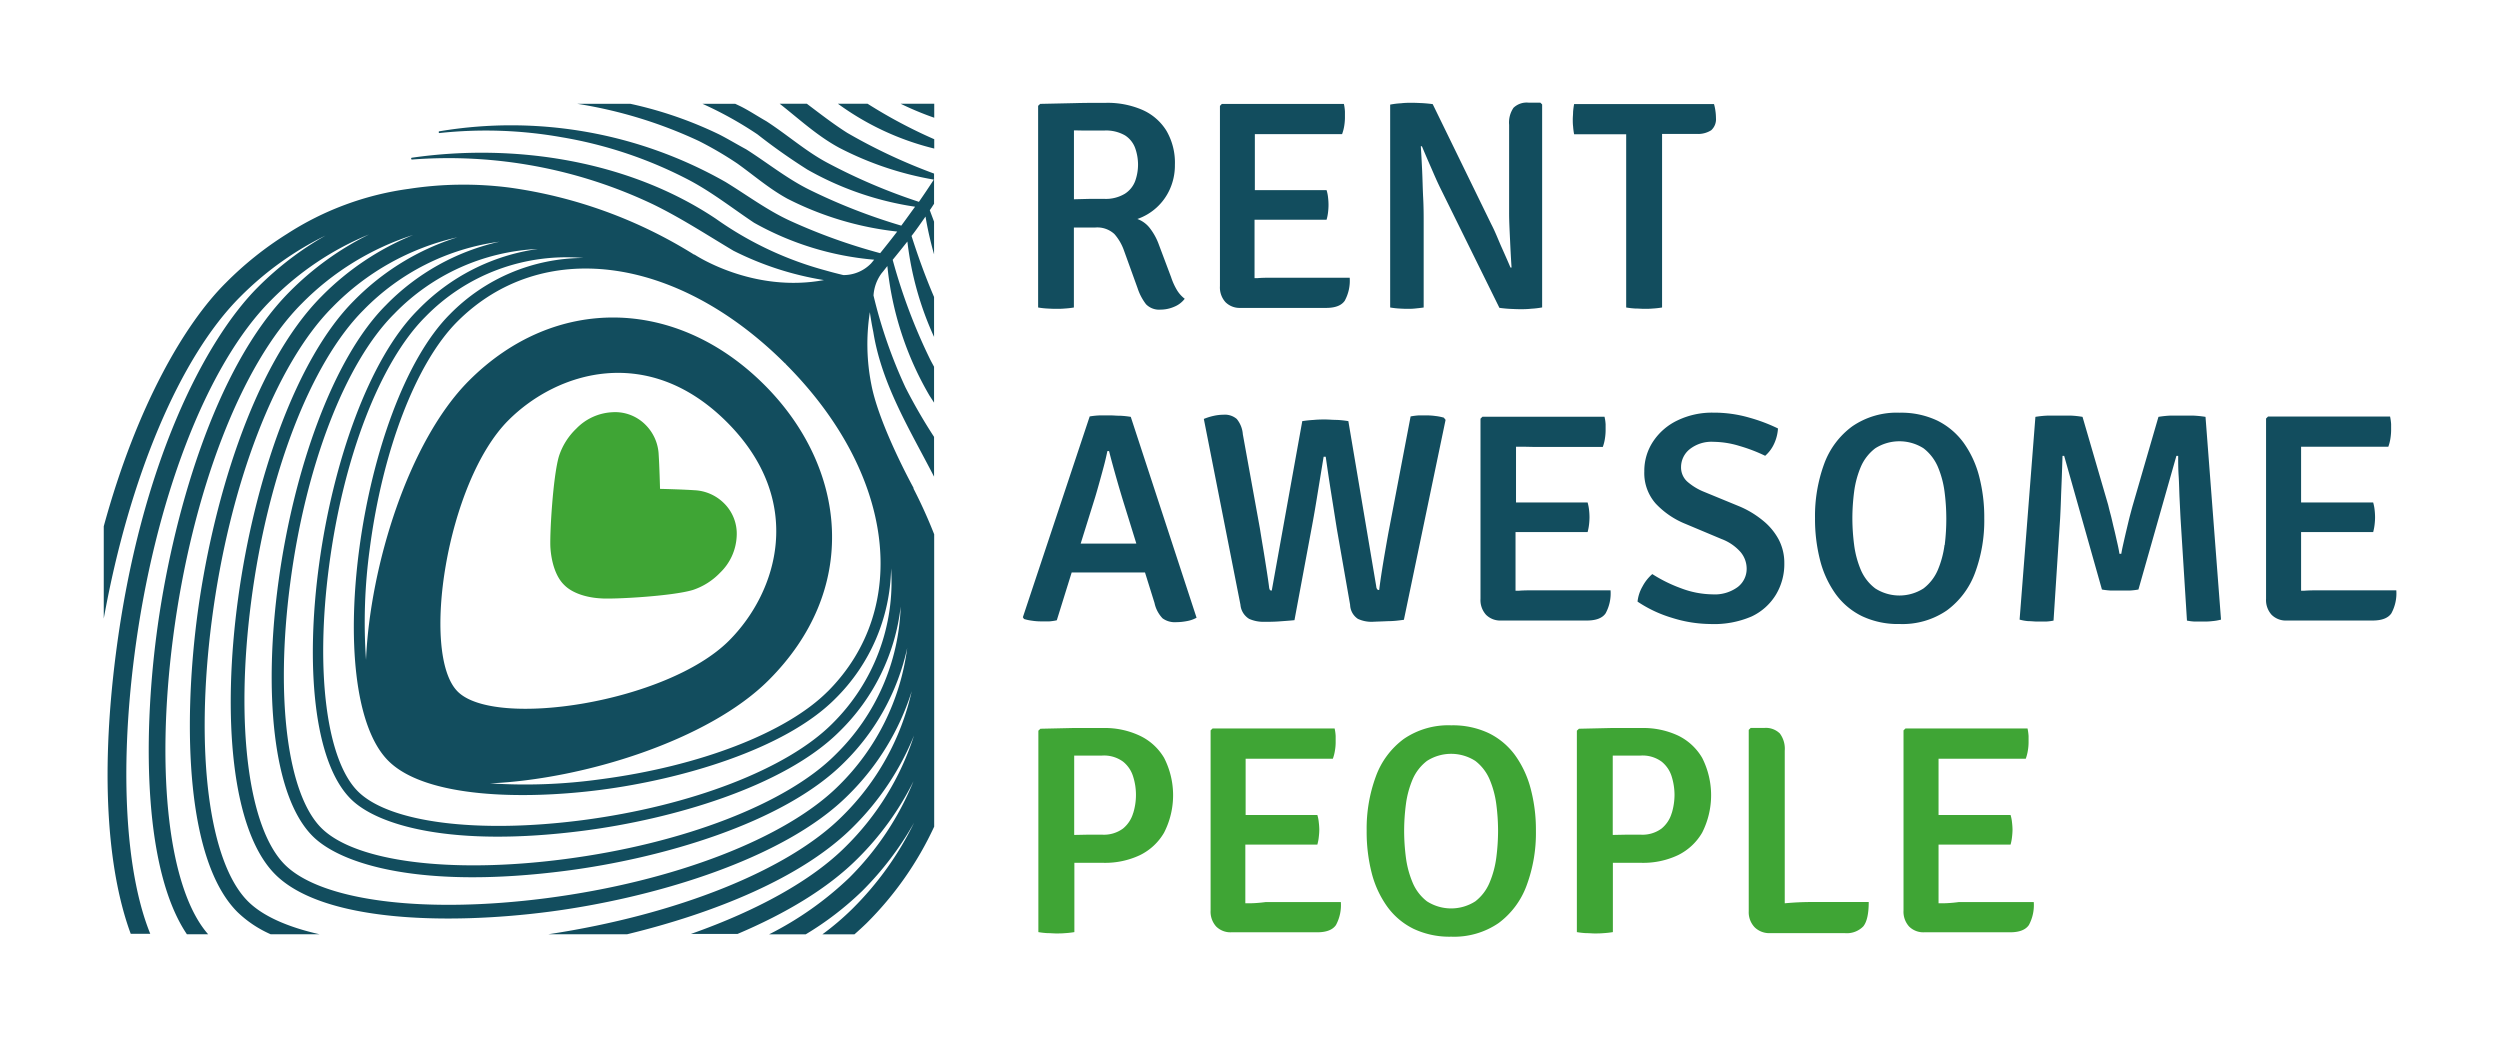 <svg id="Ebene_1" data-name="Ebene 1" xmlns="http://www.w3.org/2000/svg" viewBox="0 0 409.61 170.08"><defs><style>.cls-1{fill:#3fa535;}.cls-2{fill:#124d5e;}</style></defs><path class="cls-1" d="M92.44,95.84c1.39,1.42,3.84,2.09,6,2.2,1.92.17,11.61-.34,15.06-1.37A11,11,0,0,0,118,93.82a8.84,8.84,0,0,0,2.7-5.93,7,7,0,0,0-2.15-5.51,7.33,7.33,0,0,0-4.79-2.06c-1.84-.13-5.38-.22-5.62-.22,0-.24-.1-3.78-.22-5.62a7.34,7.34,0,0,0-2.07-4.79,7,7,0,0,0-5.5-2.15,8.81,8.81,0,0,0-5.93,2.69,10.88,10.88,0,0,0-2.85,4.55c-1,3.45-1.54,13.14-1.38,15.06C90.35,92,91,94.45,92.44,95.84Z"/><path class="cls-2" d="M147.57,17a49.82,49.82,0,0,0,5.5,2.29V17Z"/><path class="cls-2" d="M137.29,17a44.78,44.78,0,0,0,15.78,7.34V22.81A81.18,81.18,0,0,1,142.15,17Z"/><path class="cls-2" d="M132.2,17h-4.45c3.16,2.48,6.12,5.24,9.71,7.19A53.18,53.18,0,0,0,153,29.43q-1.19,1.84-2.44,3.64a94.45,94.45,0,0,1-15-6.4c-3.47-1.84-6.53-4.56-10-6.81-1.28-.72-3-1.85-4.35-2.5l-.74-.35h-5.37a60.81,60.81,0,0,1,9,5,98.23,98.23,0,0,0,8.19,5.78,50.85,50.85,0,0,0,17.64,6.08c-.74,1-1.49,2.07-2.26,3.1a95.18,95.18,0,0,1-15.11-5.91c-3.64-1.81-6.83-4.39-10.31-6.6-1.31-.7-3.14-1.79-4.45-2.45a65.2,65.2,0,0,0-14.51-5h-8.7a74.35,74.35,0,0,1,19.91,6.09,59,59,0,0,1,6.29,3.68c2.69,1.92,5.22,4.13,8.21,5.77a52,52,0,0,0,18,5.39q-1.37,1.79-2.79,3.54a94.65,94.65,0,0,1-14.7-5.28c-3.72-1.69-7.16-4.26-10.63-6.38A71.07,71.07,0,0,0,72,21.51c-.19,0-.12.33,0,.29a71.13,71.13,0,0,1,20,.68,70,70,0,0,1,21.1,7.13c3.72,2,6.87,4.49,10.44,6.88a48.51,48.51,0,0,0,19.68,6.06c-.16.21-.33.41-.5.61a6.28,6.28,0,0,1-4.54,1.91c-1-.24-1.9-.47-2.84-.74a56.42,56.42,0,0,1-18.05-8.49c-14.21-9.5-32.84-12.44-49.8-10-.19,0-.13.33,0,.3A78,78,0,0,1,107,33.48c4.56,2.22,8.81,5,13.17,7.6A50.87,50.87,0,0,0,135,45.89c-11.76,2.18-21.24-4.2-21.24-4.2l0,.05a76.94,76.94,0,0,0-30.25-11A59,59,0,0,0,67,30.94a48.78,48.78,0,0,0-20,7.4,55.6,55.6,0,0,0-10,8C30.29,53,22.4,66.47,17,86.23v15.12c4.17-23.08,12.44-42.8,22.34-52.7a52,52,0,0,1,14-10.06,51.87,51.87,0,0,0-11.08,8.46C33.64,55.67,23,76,19,107c-2.79,21.61-1,36.75,2.42,46h3.2c-4-9.84-5.07-26.52-2.6-45.64C25.28,82.06,33.86,59.74,44.4,49.2A48.35,48.35,0,0,1,60.47,38.41a48.79,48.79,0,0,0-13,9.37C35.15,60.14,28.1,85,25.62,104.17c-2.25,17.4-1.95,38.58,5,48.9h3.48c-6.39-7.27-8.65-26.13-5.75-48.55,3.09-23.86,11.17-44.85,21.09-54.78A44.78,44.78,0,0,1,67.69,38.5a44.85,44.85,0,0,0-14.95,10C41.19,60.08,34.59,83.36,32.27,101.29,30,119.06,30.5,141,38.89,149.42a18.63,18.63,0,0,0,5.45,3.65h8c-5.27-1.19-9.33-3-11.73-5.41-6.38-6.39-8.7-24.46-5.91-46,2.9-22.36,10.47-42,19.76-51.32A41.26,41.26,0,0,1,74.93,38.88,40.92,40.92,0,0,0,58,49.26c-19,19-27.3,79.59-12.91,94,7.8,7.81,28.27,8.28,44.82,6.13S128.28,141,139,130.25a41.31,41.31,0,0,0,10.38-17A41.4,41.4,0,0,1,138,133.73c-8.85,8.86-27.11,16.15-48.14,19.34h12.9c14.16-3.44,28.65-9.21,37-17.57a44.87,44.87,0,0,0,10-15,44.79,44.79,0,0,1-11.22,18.23c-5.51,5.51-14.43,10.45-25.34,14.29h7.64c7.78-3.3,14.72-7.39,19.66-12.33A47.69,47.69,0,0,0,149.67,128a47.53,47.53,0,0,1-10.55,15.84,54.42,54.42,0,0,1-13.1,9.24h6a50.88,50.88,0,0,0,9.24-7.09,51.5,51.5,0,0,0,8.51-11.2,51.79,51.79,0,0,1-10.11,14.11,44.36,44.36,0,0,1-4.91,4.18H140c.71-.62,1.38-1.24,2-1.84a54.69,54.69,0,0,0,11.06-15.8V87.54a81.77,81.77,0,0,0-3.45-7.61l.14.14s-5.74-10.38-7-17.14a34,34,0,0,1-.23-11.78q.24,1.65.57,3.27c1.39,8.62,6,16,9.95,23.68V71.58a88.35,88.35,0,0,1-4.68-8.09,79.31,79.31,0,0,1-5.24-15.07,6.83,6.83,0,0,1,1.35-3.68c.36-.42.57-.72.92-1.15a52.37,52.37,0,0,0,6.9,21.22l.75,1.16V60.09c-.21-.39-.42-.77-.62-1.16a91.9,91.9,0,0,1-6.16-16.36c.82-1,1.62-2,2.41-3a51.87,51.87,0,0,0,4.37,15.63V48.66c-1.39-3.25-2.61-6.6-3.69-10,.78-1,1.54-2.11,2.29-3.18a56.56,56.56,0,0,0,1.4,6.19V36.32c-.23-.63-.47-1.25-.7-1.88l.14-.2h0c.2-.28.37-.57.56-.85V28.44a91.12,91.12,0,0,1-14.22-6.67C136.59,20.36,134.41,18.67,132.2,17Zm3.4,96.3c-6.75,6.76-21,12.27-37.3,14.39a89.3,89.3,0,0,1-18,.66c15.32-.68,35.79-7.05,45.65-16.92,7.16-7.16,10.74-15.72,10.35-24.75-.36-8.47-4.29-16.86-11.07-23.63-14.46-14.44-34.36-14.73-48.39-.68-9.88,9.89-16.23,30.4-16.87,45.75A88.7,88.7,0,0,1,60.57,90c2.11-16.25,7.61-30.55,14.36-37.31,13.78-13.78,35.87-10.95,53.73,6.89l.21-.21-.19.23C146.52,77.44,149.37,99.53,135.6,113.31ZM83.3,68.86c8-8,22.9-12.6,35.8.3s8.34,27.8.34,35.81c-10.15,10.14-38.32,14.46-44.45,8.34S73.16,79,83.3,68.86Zm54.16,59.82c-8.67,8.67-27,15.75-47.85,18.47-20.13,2.62-37,.47-42.95-5.49s-8.13-22.82-5.52-43c2.69-20.85,9.76-39.19,18.42-47.86a38.15,38.15,0,0,1,22.29-11.2A37.39,37.39,0,0,0,63.23,50c-17.58,17.59-25.29,73.72-12,87,4.74,4.74,18.13,8.71,41.51,5.67,15.48-2,35.56-7.73,45.53-17.7a37.58,37.58,0,0,0,10.37-18.8A38.6,38.6,0,0,1,137.46,128.68Zm-.55-5.06c-8,8.06-25,14.62-44.39,17.14-18.68,2.44-34.33.43-39.87-5.1s-7.55-21.19-5.13-39.87c2.5-19.34,9-36.35,17.1-44.4a35,35,0,0,1,23.52-10.6,33.88,33.88,0,0,0-19.67,10c-16.17,16.19-23.28,67.85-11,80.11,4.35,4.36,16.67,8,38.2,5.2,14.24-1.85,32.74-7.11,41.9-16.28a34,34,0,0,0,10-20.44A35.48,35.48,0,0,1,136.91,123.62Zm-.55-5.05c-7.42,7.43-23.11,13.48-40.93,15.81-17.24,2.24-31.67.39-36.79-4.72s-7-19.55-4.74-36.78c2.31-17.83,8.35-33.52,15.77-40.95a32.3,32.3,0,0,1,25.9-9.66,30.75,30.75,0,0,0-21.85,9.21c-14.78,14.79-21.29,62-10.09,73.18,6.06,6.06,22,6.42,34.89,4.74s29.92-6.5,38.29-14.88A30.73,30.73,0,0,0,146,93.12,32.65,32.65,0,0,1,136.36,118.57Z"/><path class="cls-2" d="M173,50.6c.46,0,.94,0,1.46-.05a13.27,13.27,0,0,0,1.49-.17V37.28h3.47a4.13,4.13,0,0,1,3.17,1.07A8.16,8.16,0,0,1,184.14,41l2.24,6.2a8.84,8.84,0,0,0,1.39,2.65,3,3,0,0,0,2.39.88,5.69,5.69,0,0,0,2.25-.48,4.08,4.08,0,0,0,1.7-1.3,5.17,5.17,0,0,1-1.23-1.35,10.46,10.46,0,0,1-1-2.18l-2-5.32a9.82,9.82,0,0,0-1.41-2.62,4.55,4.55,0,0,0-2.12-1.6,9.07,9.07,0,0,0,5.3-4.83A9.52,9.52,0,0,0,192.5,27a10.39,10.39,0,0,0-1.4-5.6,8.79,8.79,0,0,0-3.94-3.4,14.32,14.32,0,0,0-5.93-1.15c-1.7,0-3.46,0-5.25.05l-5.55.12-.34.32V50.38a12.51,12.51,0,0,0,1.49.17C172.11,50.58,172.58,50.6,173,50.6Zm4.63-29.21,1.75,0h1.5a6.24,6.24,0,0,1,3.46.8A4.16,4.16,0,0,1,186,24.29a8.15,8.15,0,0,1,.46,2.7,8,8,0,0,1-.46,2.65,4.24,4.24,0,0,1-1.69,2.1,6.06,6.06,0,0,1-3.46.84c-.55,0-1.27,0-2.16,0l-2.73.07h0V21.36Z"/><path class="cls-2" d="M203.19,50.45h14.07c1.51,0,2.53-.39,3.07-1.18a6.83,6.83,0,0,0,.81-3.77H208.87c-1.06,0-2,0-2.81.07l-.51,0v0c0-.5,0-1,0-1.37s0-.87,0-1.36V36c.55,0,1.09,0,1.61,0s1.11,0,1.49,0h8.7a7.25,7.25,0,0,0,.25-1.28,10.35,10.35,0,0,0,.07-1.16,10.89,10.89,0,0,0-.07-1.15,6.24,6.24,0,0,0-.25-1.26H207.21l-1.61,0V25.28c0-.66,0-1.23,0-1.68s0-1,0-1.62l1.66,0h12.63a6.91,6.91,0,0,0,.36-1.39,9,9,0,0,0,.11-1.24c0-.33,0-.68,0-1.07a7.32,7.32,0,0,0-.17-1.25h-20l-.31.32V46.89a3.59,3.59,0,0,0,.91,2.62A3.28,3.28,0,0,0,203.19,50.45Z"/><path class="cls-2" d="M230.55,50.6c.39,0,.82,0,1.28-.05s.94-.09,1.43-.17V36.57c0-1.25,0-2.62-.08-4.13s-.1-3-.17-4.48-.14-2.82-.22-4l.18,0c.42,1,.88,2.08,1.39,3.24s1,2.34,1.6,3.56l9.71,19.68c.59.08,1.19.14,1.81.17s1.17.05,1.65.05,1.09,0,1.79-.08a13.55,13.55,0,0,0,1.75-.21V17.11l-.29-.29h-1.93a3.11,3.11,0,0,0-2.47.84,4.28,4.28,0,0,0-.72,2.79V31c0,1.12,0,2.42,0,3.9s.09,3,.16,4.56.15,3,.24,4.37l-.18,0c-.42-1-.9-2.08-1.45-3.31S245,38,244.33,36.72l-9.59-19.66c-.6-.08-1.22-.14-1.86-.17s-1.19-.05-1.62-.05-1,0-1.7.08a13.41,13.41,0,0,0-1.79.22V50.38a13.46,13.46,0,0,0,1.47.17C229.76,50.58,230.19,50.6,230.55,50.6Z"/><path class="cls-2" d="M257.91,22h5.61L265,22l1.44,0h0c0,.68,0,1.29,0,1.82s0,1.12,0,1.79V50.38a13.46,13.46,0,0,0,1.5.17c.53,0,1,.05,1.45.05s.9,0,1.43-.05a13.46,13.46,0,0,0,1.5-.17V25.55c0-.67,0-1.26,0-1.79s0-1.14,0-1.82h0l1.45,0,1.43,0h2.75a4,4,0,0,0,2.42-.6,2.42,2.42,0,0,0,.78-2,8.33,8.33,0,0,0-.09-1.18,7.73,7.73,0,0,0-.23-1.11H257.91a11.88,11.88,0,0,0-.17,1.3c0,.42-.05.82-.05,1.19s0,.73.05,1.16A10.93,10.93,0,0,0,257.91,22Z"/><path class="cls-2" d="M183.62,68.12c-.66,0-1.22-.06-1.67-.06s-1.08,0-1.74,0a13.13,13.13,0,0,0-1.67.17l-10.95,32.9.19.29a7.89,7.89,0,0,0,1.33.28,9.64,9.64,0,0,0,1.5.11c.46,0,.9,0,1.33,0a8.79,8.79,0,0,0,1.21-.18l2.44-7.84H176l1.28,0h8.53l1.28,0h.51l1.56,5a5.18,5.18,0,0,0,1.32,2.52,3.38,3.38,0,0,0,2.19.63,9.57,9.57,0,0,0,1.81-.18,5.06,5.06,0,0,0,1.57-.55L185.27,68.3A14.31,14.31,0,0,0,183.62,68.12Zm2.3,20.95-1.16,0h-6.19l-1.13,0h-.38l2.35-7.53c.2-.65.42-1.43.67-2.32s.5-1.81.75-2.74.45-1.8.61-2.58h.27c.35,1.39.77,2.91,1.24,4.56s.93,3.19,1.37,4.59l1.86,6Z"/><path class="cls-2" d="M227.47,101.77c1,0,1.85-.13,2.55-.22l6.83-32.76-.29-.36a8.31,8.31,0,0,0-1.37-.27,10.33,10.33,0,0,0-1.43-.1c-.41,0-.85,0-1.31,0a11,11,0,0,0-1.33.17l-3.49,18.29c-.18.93-.37,2-.58,3.21s-.42,2.43-.61,3.64-.35,2.32-.47,3.3a.45.45,0,0,1-.3-.09.91.91,0,0,1-.18-.5L220.92,69a15.87,15.87,0,0,0-1.85-.2c-.71,0-1.36-.07-1.93-.07s-1.15,0-1.86.07a18.77,18.77,0,0,0-1.91.2l-5,27.76a.44.44,0,0,1-.29-.08,1.14,1.14,0,0,1-.15-.51c-.1-.78-.24-1.74-.42-2.89s-.36-2.31-.56-3.5-.37-2.22-.51-3.12l-2.81-15.51a4.44,4.44,0,0,0-1-2.51,3,3,0,0,0-2.19-.69,7.59,7.59,0,0,0-1.61.19,9.48,9.48,0,0,0-1.59.5l6,30.44a3,3,0,0,0,1.43,2.32,5.76,5.76,0,0,0,2.45.48c.74,0,1.58,0,2.51-.07s1.74-.12,2.46-.2l2.78-14.92q.49-2.57,1-5.76c.35-2.13.68-4.16,1-6.1h.34c.28,1.94.58,4,.92,6.12s.64,4.06.91,5.74l2.17,12.41a2.85,2.85,0,0,0,1.28,2.3,5.3,5.3,0,0,0,2.33.48C225.6,101.84,226.47,101.82,227.47,101.77Z"/><path class="cls-2" d="M251.46,73.23h11.15a6.9,6.9,0,0,0,.35-1.39,9.08,9.08,0,0,0,.11-1.24c0-.33,0-.69,0-1.08a7.27,7.27,0,0,0-.18-1.24h-20l-.32.32V98.11a3.59,3.59,0,0,0,.91,2.62,3.29,3.29,0,0,0,2.48.94H260c1.51,0,2.54-.4,3.07-1.18a6.83,6.83,0,0,0,.81-3.77H251.63c-1.06,0-2,0-2.8.07l-.52,0v0q0-.75,0-1.38c0-.41,0-.86,0-1.35V87.18c.55,0,1.09,0,1.61,0l1.49,0h8.71a8.53,8.53,0,0,0,.24-1.28,10.49,10.49,0,0,0,.07-1.16,11.06,11.06,0,0,0-.07-1.16,7.12,7.12,0,0,0-.24-1.25H250l-1.61,0V76.5c0-.67,0-1.23,0-1.68s0-1,0-1.62l1.65,0Z"/><path class="cls-2" d="M291,97.39a9.73,9.73,0,0,0,1.35-5.09,8.25,8.25,0,0,0-.93-3.92,10.17,10.17,0,0,0-2.59-3.1A15.54,15.54,0,0,0,285.07,83l-5.88-2.42a9.61,9.61,0,0,1-2.76-1.69,3.15,3.15,0,0,1-1-2.38,3.77,3.77,0,0,1,1.39-2.89,5.75,5.75,0,0,1,3.93-1.23,15,15,0,0,1,4.26.68,26.28,26.28,0,0,1,4.2,1.61,5.8,5.8,0,0,0,1.48-2,6.91,6.91,0,0,0,.62-2.48,27.64,27.64,0,0,0-4.69-1.77,20.81,20.81,0,0,0-5.92-.82,13,13,0,0,0-5.83,1.26,9.84,9.84,0,0,0-4,3.44,8.68,8.68,0,0,0-1.46,4.93,7.53,7.53,0,0,0,1.87,5.27,13.71,13.71,0,0,0,4.91,3.34l5.88,2.47a7.79,7.79,0,0,1,3.11,2.13,4.24,4.24,0,0,1,1,2.72,3.75,3.75,0,0,1-1.45,3,6.35,6.35,0,0,1-4.18,1.21,14.93,14.93,0,0,1-5.13-1,23.65,23.65,0,0,1-4.7-2.32,7,7,0,0,0-1.59,2,6.3,6.3,0,0,0-.83,2.51,20.7,20.7,0,0,0,5.69,2.67,21.3,21.3,0,0,0,6.19,1A15.54,15.54,0,0,0,287,101,9.27,9.27,0,0,0,291,97.39Z"/><path class="cls-2" d="M323.6,93.85a24.64,24.64,0,0,0,1.51-8.94,26.55,26.55,0,0,0-.84-6.87,16.52,16.52,0,0,0-2.54-5.49,11.81,11.81,0,0,0-4.32-3.64,13.79,13.79,0,0,0-6.17-1.29,12.82,12.82,0,0,0-7.78,2.25A13.27,13.27,0,0,0,298.88,76a24.68,24.68,0,0,0-1.5,8.9,27.16,27.16,0,0,0,.83,6.89,16.48,16.48,0,0,0,2.54,5.52,11.62,11.62,0,0,0,4.32,3.64,13.76,13.76,0,0,0,6.17,1.29A12.82,12.82,0,0,0,319,100,13.39,13.39,0,0,0,323.6,93.85Zm-5-4.56a15.7,15.7,0,0,1-1.11,4.12,7.53,7.53,0,0,1-2.33,3,7.32,7.32,0,0,1-7.91,0,7.48,7.48,0,0,1-2.35-3,15.7,15.7,0,0,1-1.11-4.12,34.63,34.63,0,0,1-.29-4.38,34.2,34.2,0,0,1,.29-4.36,15.55,15.55,0,0,1,1.11-4.1,7.59,7.59,0,0,1,2.35-3,7.38,7.38,0,0,1,7.91,0,7.63,7.63,0,0,1,2.33,3,15.55,15.55,0,0,1,1.11,4.1,34.2,34.2,0,0,1,.29,4.36A34.63,34.63,0,0,1,318.63,89.29Z"/><path class="cls-2" d="M359.24,68.09c-.75,0-1.37,0-1.86,0s-1.08,0-1.73,0a17.08,17.08,0,0,0-2,.21l-4.19,14.42c-.1.34-.24.87-.43,1.58s-.37,1.5-.57,2.33-.38,1.63-.55,2.38-.29,1.33-.35,1.73h-.3c-.06-.4-.17-1-.34-1.73s-.34-1.54-.55-2.38S346,85,345.81,84.3s-.32-1.24-.4-1.58l-4.2-14.42a15.47,15.47,0,0,0-2-.21c-.68,0-1.27,0-1.77,0s-1.11,0-1.85,0a16.58,16.58,0,0,0-2.1.21l-2.59,33.22a7.56,7.56,0,0,0,1.42.25c.54,0,1,.07,1.51.07s.9,0,1.34,0a7.84,7.84,0,0,0,1.29-.16l1.08-16.73c.05-1,.1-2,.14-3.27s.1-2.44.14-3.67.08-2.33.11-3.32h.27l6.19,21.9a12,12,0,0,0,1.51.17c.57,0,1.06,0,1.47,0s.94,0,1.51,0a11.4,11.4,0,0,0,1.49-.17l6.22-21.9h.29c0,1,0,2.1.08,3.32s.09,2.46.15,3.67.11,2.31.16,3.27l1.05,16.73a8.29,8.29,0,0,0,1.28.16c.41,0,.85,0,1.3,0s1,0,1.55-.07a8.07,8.07,0,0,0,1.45-.25L361.36,68.3A17.5,17.5,0,0,0,359.24,68.09Z"/><path class="cls-2" d="M380.33,96.72c-1.06,0-2,0-2.8.07l-.51,0v0c0-.5,0-1,0-1.38s0-.86,0-1.35V87.18c.55,0,1.09,0,1.61,0l1.49,0h8.71a8.53,8.53,0,0,0,.24-1.28,10.49,10.49,0,0,0,.07-1.16,11.06,11.06,0,0,0-.07-1.16,7.12,7.12,0,0,0-.24-1.25h-10.2l-1.61,0V76.5c0-.67,0-1.23,0-1.68s0-1,0-1.62l1.65,0h12.64a6.9,6.9,0,0,0,.35-1.39,9.08,9.08,0,0,0,.11-1.24c0-.33,0-.69,0-1.08a8.35,8.35,0,0,0-.17-1.24h-20l-.32.32V98.11a3.59,3.59,0,0,0,.91,2.62,3.29,3.29,0,0,0,2.48.94h14.07c1.51,0,2.54-.4,3.07-1.18a6.83,6.83,0,0,0,.81-3.77Z"/><path class="cls-1" d="M186.66,120.5a13.41,13.41,0,0,0-5.86-1.22c-1.71,0-3.39,0-5,0l-5.33.12-.34.32v33a12.45,12.45,0,0,0,1.5.17c.54,0,1,.05,1.43.05s.92,0,1.46-.05a13.38,13.38,0,0,0,1.51-.17V141.37h4.81a13.38,13.38,0,0,0,5.89-1.24,9.26,9.26,0,0,0,4-3.71,13.45,13.45,0,0,0,0-12.25A9.16,9.16,0,0,0,186.66,120.5Zm-1,12.72a5.09,5.09,0,0,1-1.66,2.53,5.27,5.27,0,0,1-3.51,1l-2,0-2.49.05v-13l2.36,0h2.15a5.27,5.27,0,0,1,3.51,1,5,5,0,0,1,1.66,2.51,9.89,9.89,0,0,1,.44,2.88A10.05,10.05,0,0,1,185.67,133.22Z"/><path class="cls-1" d="M204.55,148l-.51,0v0c0-.51,0-1,0-1.38s0-.87,0-1.35v-6.89l1.61,0,1.48,0h8.71a7.43,7.43,0,0,0,.24-1.28,10.94,10.94,0,0,0,.08-1.16,11.29,11.29,0,0,0-.08-1.16,6.3,6.3,0,0,0-.24-1.25H205.7l-1.61,0v-5.91c0-.67,0-1.23,0-1.69s0-1,0-1.62l1.66,0h12.63a6.9,6.9,0,0,0,.35-1.39,7.72,7.72,0,0,0,.11-1.24c0-.33,0-.69,0-1.08a7.21,7.21,0,0,0-.17-1.24h-20l-.32.31v29.51a3.61,3.61,0,0,0,.92,2.63,3.31,3.31,0,0,0,2.47.94h14.07c1.52,0,2.54-.4,3.08-1.19a6.87,6.87,0,0,0,.8-3.76H207.36C206.3,147.94,205.36,148,204.55,148Z"/><path class="cls-1" d="M248.26,123.77a11.71,11.71,0,0,0-4.32-3.64,13.79,13.79,0,0,0-6.17-1.29,12.89,12.89,0,0,0-7.78,2.24,13.26,13.26,0,0,0-4.57,6.15,24.68,24.68,0,0,0-1.5,8.9,27.23,27.23,0,0,0,.82,6.89,16.43,16.43,0,0,0,2.54,5.51,11.64,11.64,0,0,0,4.32,3.65,13.76,13.76,0,0,0,6.17,1.29,12.89,12.89,0,0,0,7.78-2.24,13.39,13.39,0,0,0,4.58-6.16,24.64,24.64,0,0,0,1.52-8.94,26.19,26.19,0,0,0-.85-6.88A16.56,16.56,0,0,0,248.26,123.77Zm-3.1,16.74a15.7,15.7,0,0,1-1.11,4.12,7.53,7.53,0,0,1-2.33,3.05,7.34,7.34,0,0,1-7.92,0,7.55,7.55,0,0,1-2.34-3.05,15.7,15.7,0,0,1-1.11-4.12,34.63,34.63,0,0,1-.29-4.38,34.2,34.2,0,0,1,.29-4.36,15.55,15.55,0,0,1,1.11-4.1,7.58,7.58,0,0,1,2.34-3,7.34,7.34,0,0,1,7.92,0,7.56,7.56,0,0,1,2.33,3,15.55,15.55,0,0,1,1.11,4.1,34.2,34.2,0,0,1,.29,4.36A34.63,34.63,0,0,1,245.16,140.51Z"/><path class="cls-1" d="M274.9,120.5a13.46,13.46,0,0,0-5.87-1.22c-1.7,0-3.38,0-5,0l-5.33.12-.34.32v33a12.45,12.45,0,0,0,1.5.17c.54,0,1,.05,1.42.05s.93,0,1.47-.05a13.65,13.65,0,0,0,1.51-.17V141.37H269a13.35,13.35,0,0,0,5.89-1.24,9.29,9.29,0,0,0,4-3.71,13.54,13.54,0,0,0,0-12.25A9.22,9.22,0,0,0,274.9,120.5Zm-1,12.72a5.09,5.09,0,0,1-1.66,2.53,5.27,5.27,0,0,1-3.51,1l-2,0-2.49.05v-13l2.35,0h2.16a5.27,5.27,0,0,1,3.51,1,5,5,0,0,1,1.66,2.51,10.24,10.24,0,0,1,.44,2.88A10.41,10.41,0,0,1,273.91,133.22Z"/><path class="cls-1" d="M292.42,148V123a4.18,4.18,0,0,0-.8-2.82,3.25,3.25,0,0,0-2.56-.91h-2.22l-.32.32V149.3a3.56,3.56,0,0,0,1,2.66,3.43,3.43,0,0,0,2.49.93h12.27a3.76,3.76,0,0,0,3-1.1c.6-.73.9-2.07.9-4h-9.37C295.49,147.79,294,147.85,292.42,148Z"/><path class="cls-1" d="M318.13,148l-.51,0v0c0-.51,0-1,0-1.38s0-.87,0-1.35v-6.89l1.6,0,1.49,0h8.71a7.43,7.43,0,0,0,.24-1.28,10.94,10.94,0,0,0,.08-1.16,11.29,11.29,0,0,0-.08-1.16,6.3,6.3,0,0,0-.24-1.25h-10.2l-1.6,0v-5.91c0-.67,0-1.23,0-1.69s0-1,0-1.62l1.65,0h12.64a6.9,6.9,0,0,0,.35-1.39,7.72,7.72,0,0,0,.11-1.24c0-.33,0-.69,0-1.08a8.35,8.35,0,0,0-.17-1.24h-20l-.32.31v29.51a3.61,3.61,0,0,0,.92,2.63,3.31,3.31,0,0,0,2.47.94h14.07c1.52,0,2.54-.4,3.08-1.19a6.87,6.87,0,0,0,.8-3.76H320.93C319.88,147.94,318.94,148,318.13,148Z"/></svg>